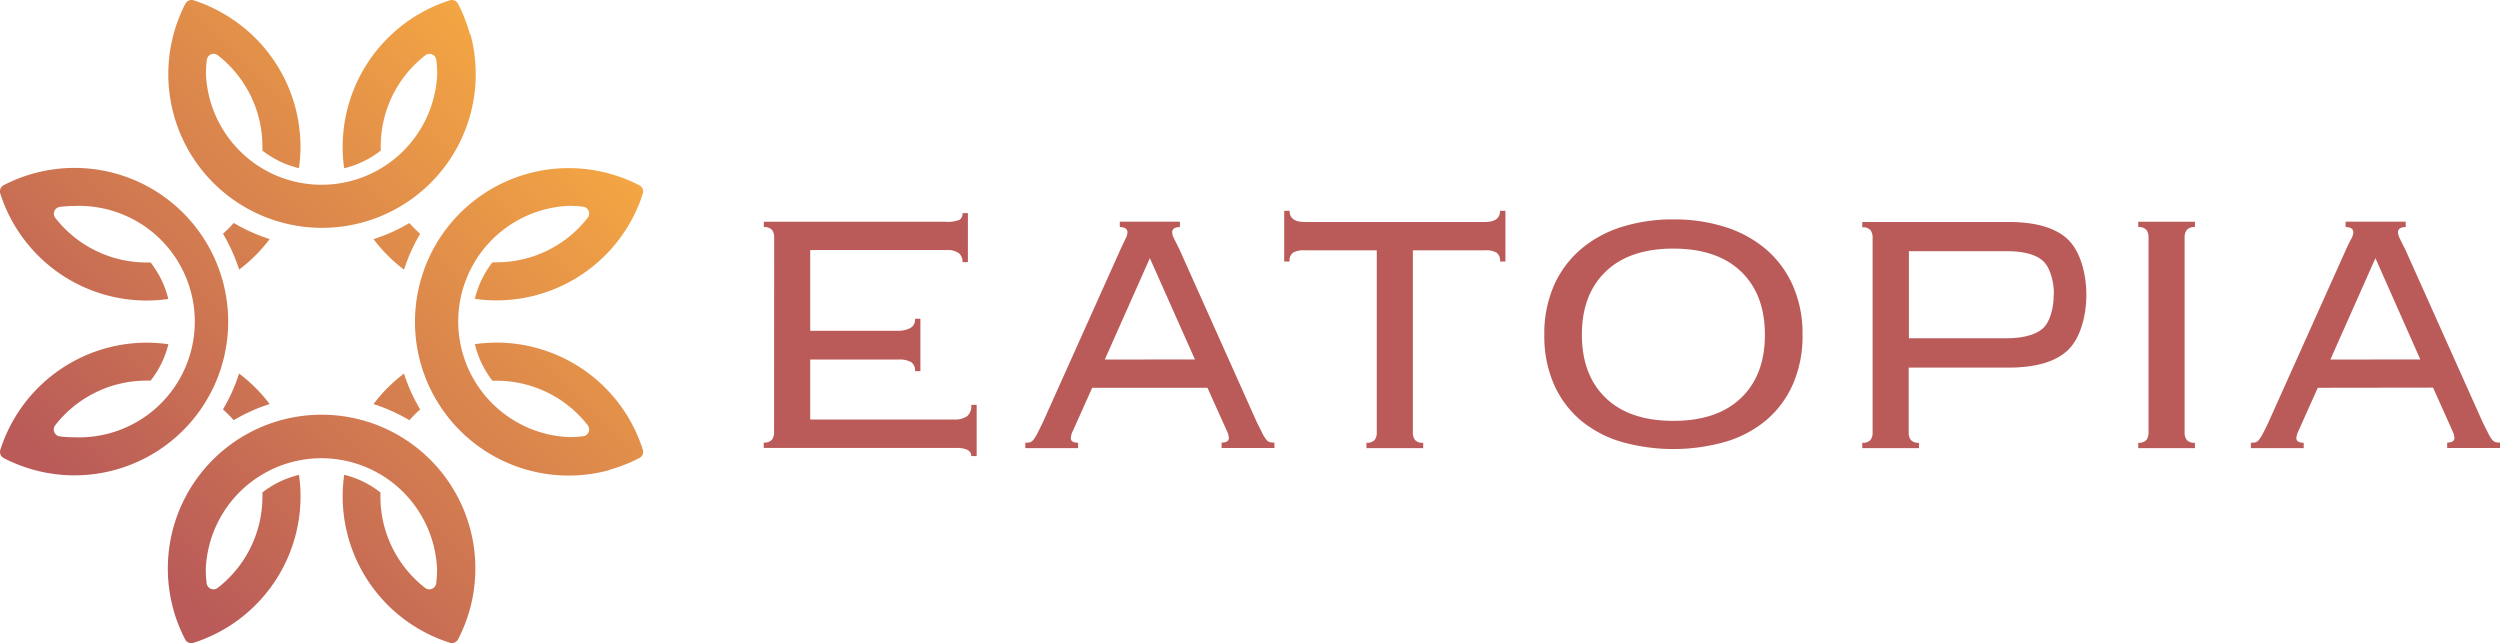 <svg xmlns="http://www.w3.org/2000/svg" xmlns:xlink="http://www.w3.org/1999/xlink" viewBox="0 0 464.82 119.58"><defs><style>.cls-1{fill:url(#名称未設定グラデーション_33);}.cls-2{fill:url(#名称未設定グラデーション_33-2);}.cls-3{fill:url(#名称未設定グラデーション_33-3);}.cls-4{fill:url(#名称未設定グラデーション_33-4);}.cls-5{fill:url(#名称未設定グラデーション_33-5);}.cls-6{fill:url(#名称未設定グラデーション_33-6);}.cls-7{fill:url(#名称未設定グラデーション_33-7);}.cls-8{fill:url(#名称未設定グラデーション_33-8);}.cls-9{fill:#ba5b59;}</style><linearGradient id="名称未設定グラデーション_33" x1="418.18" y1="-549.06" x2="327.05" y2="-457.93" gradientTransform="translate(-320.25 541.08)" gradientUnits="userSpaceOnUse"><stop offset="0" stop-color="#fbb040"/><stop offset="1" stop-color="#ba5b59"/></linearGradient><linearGradient id="名称未設定グラデーション_33-2" x1="410.47" y1="-556.77" x2="319.34" y2="-465.64" xlink:href="#名称未設定グラデーション_33"/><linearGradient id="名称未設定グラデーション_33-3" x1="433" y1="-534.25" x2="341.87" y2="-443.12" xlink:href="#名称未設定グラデーション_33"/><linearGradient id="名称未設定グラデーション_33-4" x1="433" y1="-534.24" x2="341.87" y2="-443.11" xlink:href="#名称未設定グラデーション_33"/><linearGradient id="名称未設定グラデーション_33-5" x1="410.47" y1="-556.77" x2="319.34" y2="-465.64" xlink:href="#名称未設定グラデーション_33"/><linearGradient id="名称未設定グラデーション_33-6" x1="447.82" y1="-519.43" x2="356.69" y2="-428.3" xlink:href="#名称未設定グラデーション_33"/><linearGradient id="名称未設定グラデーション_33-7" x1="455.53" y1="-511.71" x2="364.4" y2="-420.58" xlink:href="#名称未設定グラデーション_33"/><linearGradient id="名称未設定グラデーション_33-8" x1="455.52" y1="-511.72" x2="364.4" y2="-420.59" xlink:href="#名称未設定グラデーション_33"/></defs><g id="Layer_2" data-name="Layer 2"><g id="レイヤー_1" data-name="レイヤー 1"><path class="cls-1" d="M41.46,43.46a31.76,31.76,0,0,1,3,6.67,28.84,28.84,0,0,0,5.68-5.68,31.84,31.84,0,0,1-6.68-3,20.87,20.87,0,0,1-2,2"/><path class="cls-2" d="M87.37,6.35A28.54,28.54,0,0,0,85.16.69,1.29,1.29,0,0,0,83.63.06a28.21,28.21,0,0,0-5.56,2.45A28.6,28.6,0,0,0,63.71,27.29a29.49,29.49,0,0,0,.28,4A17.82,17.82,0,0,0,70.79,28c0-.25,0-.5,0-.75a21.44,21.44,0,0,1,8.33-17,1.27,1.27,0,0,1,2,.87,20.9,20.9,0,0,1,.17,2.64,21.52,21.52,0,0,1-43,0,20.9,20.9,0,0,1,.17-2.64,1.27,1.27,0,0,1,2-.87,21.47,21.47,0,0,1,8.33,17c0,.25,0,.5,0,.75a17.78,17.78,0,0,0,6.79,3.27,28,28,0,0,0,.29-4A28.58,28.58,0,0,0,41.5,2.51,27.86,27.86,0,0,0,36,.06a1.29,1.29,0,0,0-1.53.63,28.58,28.58,0,1,0,53,5.66"/><path class="cls-3" d="M76.12,41.46a31.53,31.53,0,0,1-6.67,3,29.06,29.06,0,0,0,5.67,5.68,32.82,32.82,0,0,1,3-6.67,23.48,23.48,0,0,1-2-2"/><path class="cls-4" d="M43.46,78.12a32.57,32.57,0,0,1,6.67-3,29.06,29.06,0,0,0-5.68-5.67,31.53,31.53,0,0,1-3,6.67,22.1,22.1,0,0,1,2,2"/><path class="cls-5" d="M6.35,32.22A27.94,27.94,0,0,0,.69,34.43,1.29,1.29,0,0,0,.06,36a27.86,27.86,0,0,0,2.45,5.55A28.58,28.58,0,0,0,27.29,55.88a28,28,0,0,0,4-.29A17.78,17.78,0,0,0,28,48.8l-.75,0a21.5,21.5,0,0,1-17-8.33,1.28,1.28,0,0,1,.88-2,20.78,20.78,0,0,1,2.64-.17,21.52,21.52,0,1,1,0,43,20.8,20.8,0,0,1-2.64-.16,1.29,1.29,0,0,1-.88-2.05,21.49,21.49,0,0,1,17-8.32l.75,0A17.82,17.82,0,0,0,31.31,64a29.48,29.48,0,0,0-4-.29A28.61,28.61,0,0,0,2.51,78.08,28.21,28.21,0,0,0,.06,83.64a1.29,1.29,0,0,0,.63,1.53A28.58,28.58,0,1,0,6.35,32.22"/><path class="cls-6" d="M78.12,76.12a31.45,31.45,0,0,1-3-6.66,28.21,28.21,0,0,0-5.67,5.67,32.28,32.28,0,0,1,6.67,3,22.09,22.09,0,0,1,2-2"/><path class="cls-7" d="M32.21,113.23a28.33,28.33,0,0,0,2.22,5.66,1.27,1.27,0,0,0,1.53.63A28.58,28.58,0,0,0,55.88,92.29a28.08,28.08,0,0,0-.29-4,17.82,17.82,0,0,0-6.8,3.27c0,.25,0,.5,0,.75a21.48,21.48,0,0,1-8.32,17,1.28,1.28,0,0,1-2.05-.87,23.14,23.14,0,0,1-.16-2.65,21.52,21.52,0,0,1,43,0,21.07,21.07,0,0,1-.16,2.65,1.28,1.28,0,0,1-2.05.87,21.48,21.48,0,0,1-8.32-17c0-.25,0-.5,0-.75A17.82,17.82,0,0,0,64,88.27a28.08,28.08,0,0,0-.29,4,28.58,28.58,0,0,0,19.92,27.23,1.27,1.27,0,0,0,1.53-.63,28.33,28.33,0,0,0,2.22-5.66,28.59,28.59,0,1,0-55.17,0"/><path class="cls-8" d="M113.23,87.37a28.33,28.33,0,0,0,5.66-2.22,1.26,1.26,0,0,0,.63-1.52A28.56,28.56,0,0,0,92.29,63.7a29.6,29.6,0,0,0-4,.29,17.82,17.82,0,0,0,3.27,6.8l.75,0a21.48,21.48,0,0,1,17,8.32,1.28,1.28,0,0,1-.87,2,21.07,21.07,0,0,1-2.65.16,21.52,21.52,0,0,1,0-43,21.06,21.06,0,0,1,2.65.17,1.28,1.28,0,0,1,.87,2,21.49,21.49,0,0,1-17,8.33l-.75,0a17.78,17.78,0,0,0-3.27,6.79,28.08,28.08,0,0,0,4,.29A28.58,28.58,0,0,0,119.52,36a1.28,1.28,0,0,0-.63-1.53,27.72,27.72,0,0,0-5.66-2.21,28.58,28.58,0,1,0,0,55.16"/><path class="cls-9" d="M143.94,44.15a2.28,2.28,0,0,0-.4-1.4,1.83,1.83,0,0,0-1.52-.52v-1h33.75a5.88,5.88,0,0,0,2.63-.36,1.36,1.36,0,0,0,.56-1.24h1v9.11h-1a2.13,2.13,0,0,0-.64-1.64,3.69,3.69,0,0,0-2.47-.6H150.64v15h16.22a5,5,0,0,0,2.35-.48,1.8,1.8,0,0,0,.92-1.76h1V69h-1a1.86,1.86,0,0,0-.72-1.67,4.46,4.46,0,0,0-2.39-.48H150.64V78h26.68a4.16,4.16,0,0,0,2.48-.6,2.49,2.49,0,0,0,.79-2.12h1V84.8h-1c0-1-.93-1.52-2.79-1.52H142v-1a1.83,1.83,0,0,0,1.52-.52,2.25,2.25,0,0,0,.4-1.39Z"/><path class="cls-9" d="M254.06,82.32a1.82,1.82,0,0,0,1.52-.52,2.19,2.19,0,0,0,.4-1.39V46.54H242.56a3.94,3.94,0,0,0-2.15.44,1.84,1.84,0,0,0-.64,1.64h-1V39.19h1c0,1.39.93,2.08,2.79,2.08h33.55c1.86,0,2.79-.69,2.79-2.08h1v9.43h-1a1.84,1.84,0,0,0-.64-1.64,3.94,3.94,0,0,0-2.15-.44H262.69V80.41a2.19,2.19,0,0,0,.4,1.39,1.81,1.81,0,0,0,1.52.52v1H254.06Z"/><path class="cls-9" d="M311.13,40.79a31.5,31.5,0,0,1,9.58,1.4,21.91,21.91,0,0,1,7.63,4.15,19,19,0,0,1,5,6.75,22.13,22.13,0,0,1,1.8,9.19,22.12,22.12,0,0,1-1.8,9.18,18.58,18.58,0,0,1-5,6.71,21.21,21.21,0,0,1-7.63,4,35.46,35.46,0,0,1-19.17,0,21.08,21.08,0,0,1-7.62-4,18.61,18.61,0,0,1-5-6.71,22.28,22.28,0,0,1-1.79-9.18,22.29,22.29,0,0,1,1.79-9.19,19,19,0,0,1,5-6.75,21.78,21.78,0,0,1,7.62-4.15A31.57,31.57,0,0,1,311.13,40.79Zm0,5.43q-8.14,0-12.58,4.27t-4.43,11.75q0,7.49,4.43,11.75t12.58,4.26q8.14,0,12.58-4.26t4.43-11.75q0-7.5-4.43-11.75T311.13,46.22Z"/><path class="cls-9" d="M397.56,82.32a1.83,1.83,0,0,0,1.52-.52,2.25,2.25,0,0,0,.39-1.39V44.15a2.28,2.28,0,0,0-.39-1.4,1.83,1.83,0,0,0-1.52-.52v-1H408.1v1a1.82,1.82,0,0,0-1.52.52,2.28,2.28,0,0,0-.4,1.4V80.41a2.25,2.25,0,0,0,.4,1.39,1.82,1.82,0,0,0,1.52.52v1H397.56Z"/><path class="cls-9" d="M203.07,72.1l-2.86,6.39c-.21.48-.45,1-.72,1.6a3.5,3.5,0,0,0-.4,1.35c0,.59.45.88,1.36.88v1h-9.82v-1a3.44,3.44,0,0,0,.83-.08,1.2,1.2,0,0,0,.68-.48,6.85,6.85,0,0,0,.72-1.16c.27-.5.61-1.18,1-2L208.36,46.3l.95-2a2.7,2.7,0,0,0,.32-1.08c0-.64-.48-1-1.43-1v-1h11.18v1q-1.44,0-1.44,1a2.87,2.87,0,0,0,.32,1.08l1,2,14.45,32.27c.43.85.78,1.53,1,2a7.56,7.56,0,0,0,.72,1.16,1.2,1.2,0,0,0,.68.48,3.52,3.52,0,0,0,.84.08v1h-9.82v-1c.9,0,1.35-.29,1.35-.88a3.5,3.5,0,0,0-.4-1.35c-.26-.59-.5-1.12-.72-1.6L224.5,72.1Zm19.1-5.27L213.79,48l-8.38,18.85Z"/><path class="cls-9" d="M384.51,44.55q-3.39-3.28-11.14-3.28H346.25v1a1.82,1.82,0,0,1,1.52.52,2.22,2.22,0,0,1,.4,1.4V80.41a2.19,2.19,0,0,1-.4,1.39,1.82,1.82,0,0,1-1.52.52v1h10.54v-1a1.8,1.8,0,0,1-1.51-.52,2.19,2.19,0,0,1-.4-1.39V68.35h18.49q7.74,0,11.14-3.28c2.26-2.18,3.4-6.27,3.4-10.26S386.77,46.73,384.51,44.55Zm-2.68,10.5c0,2.13-.66,4.81-2,6s-3.62,1.84-6.87,1.84H354.92V46.7H373q4.88,0,6.87,1.84c1.33,1.22,2,3.9,2,6Z"/><path class="cls-9" d="M430.94,72.1l-2.86,6.39c-.21.48-.45,1-.72,1.6a3.69,3.69,0,0,0-.4,1.35c0,.59.45.88,1.36.88v1H418.5v-1a3.52,3.52,0,0,0,.84-.08,1.18,1.18,0,0,0,.67-.48,6.26,6.26,0,0,0,.72-1.16c.27-.5.62-1.18,1-2L436.23,46.3c.42-.9.74-1.58,1-2a2.87,2.87,0,0,0,.32-1.08q0-1-1.44-1v-1h11.18v1q-1.44,0-1.44,1a2.87,2.87,0,0,0,.32,1.08c.22.45.53,1.13,1,2l14.46,32.27c.42.85.77,1.53,1,2a7.56,7.56,0,0,0,.72,1.16,1.23,1.23,0,0,0,.68.48,3.52,3.52,0,0,0,.84.08v1H455v-1c.9,0,1.35-.29,1.35-.88a3.5,3.5,0,0,0-.4-1.35l-.71-1.6-2.87-6.39ZM450,66.83,441.66,48l-8.38,18.85Z"/></g></g></svg>